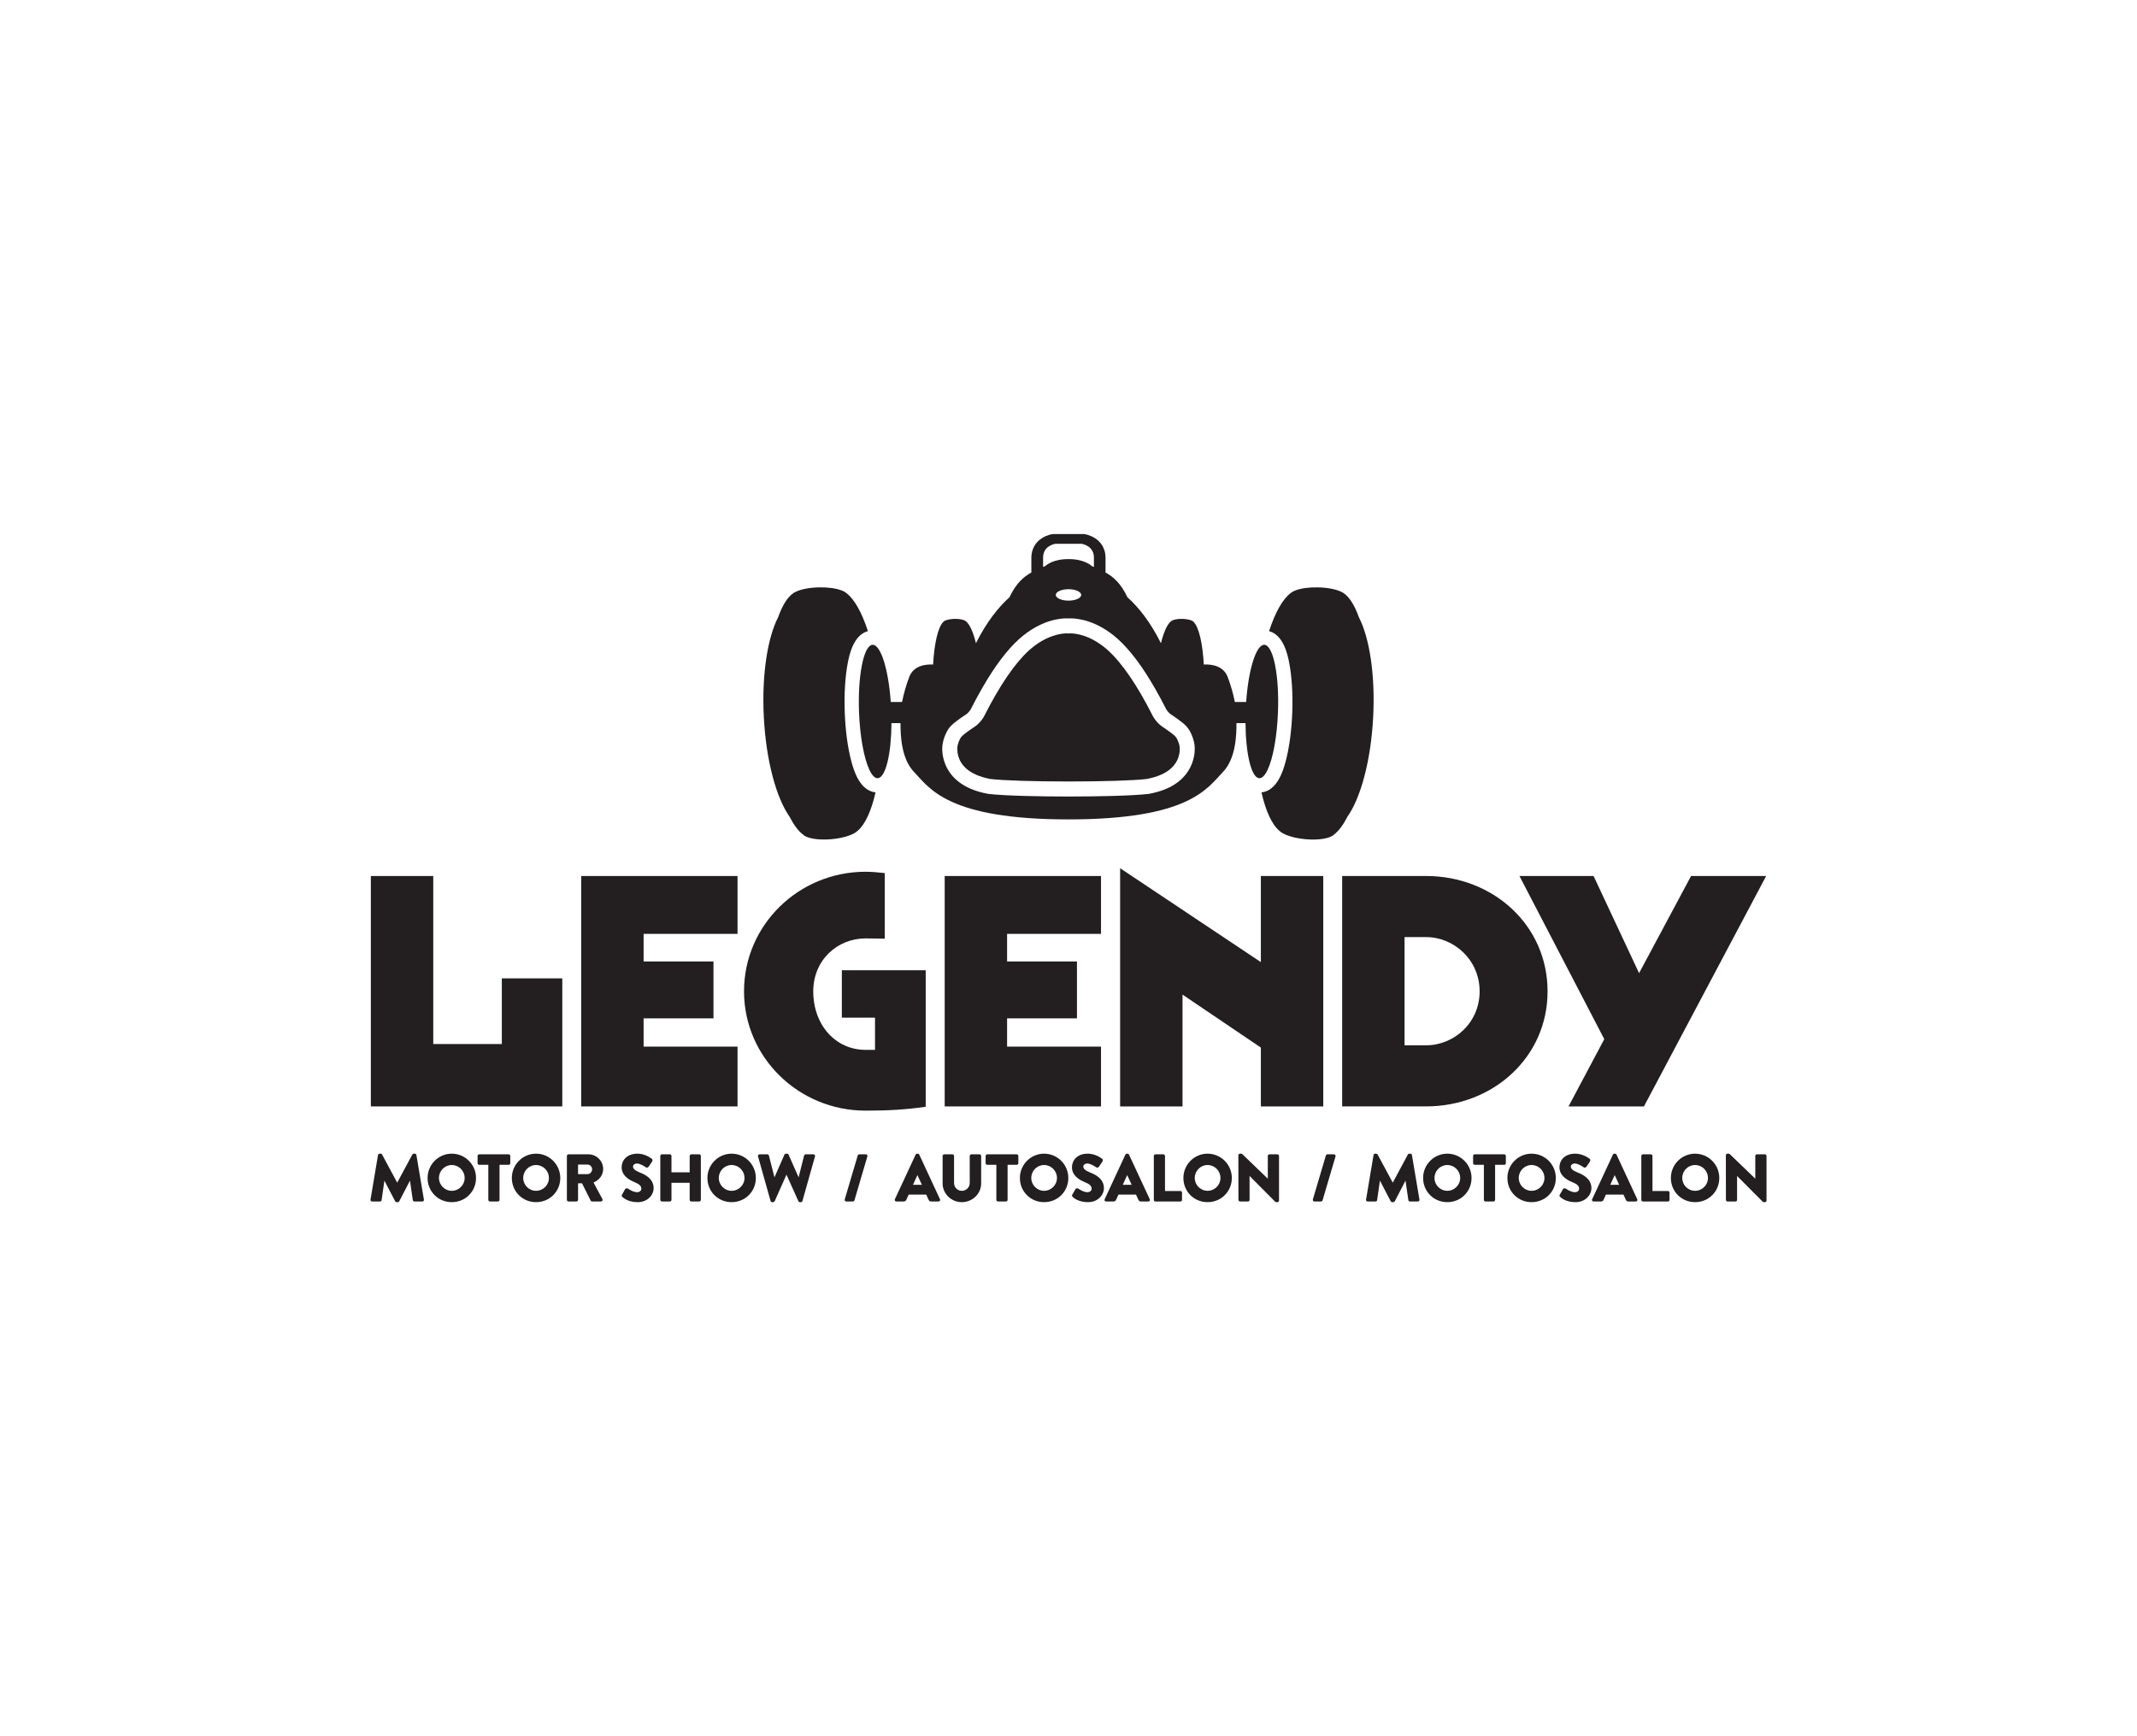 <?xml version="1.0" encoding="iso-8859-1"?>
<!-- Generator: Adobe Illustrator 14.0.0, SVG Export Plug-In . SVG Version: 6.00 Build 43363)  -->
<!DOCTYPE svg PUBLIC "-//W3C//DTD SVG 1.1//EN" "http://www.w3.org/Graphics/SVG/1.1/DTD/svg11.dtd">
<svg version="1.1" id="svg" xmlns="http://www.w3.org/2000/svg" xmlns:xlink="http://www.w3.org/1999/xlink" x="0px" y="0px"
	 width="160px" height="130px" viewBox="0 0 160 130" style="enable-background:new 0 0 160 130;" xml:space="preserve">
<g>
	<path style="fill:#231F20;" d="M59.116,61.15c0.313,0.611,0.651,1.072,1.009,1.339c0.269,0.283,1.127,0.435,2.122,0.347
		c0.919-0.082,1.688-0.342,1.97-0.636c0.559-0.467,1.02-1.488,1.337-2.869c-1.196-0.124-1.636-1.692-1.784-2.221
		c-0.283-1.011-0.47-2.342-0.522-3.751c-0.053-1.416,0.032-2.765,0.241-3.799c0.106-0.52,0.41-2.017,1.492-2.303
		c-0.448-1.383-1.008-2.395-1.612-2.849c-0.064-0.059-0.153-0.111-0.26-0.159c-0.039-0.019-0.078-0.035-0.117-0.048
		c-0.397-0.148-0.995-0.236-1.661-0.222c-0.709,0.012-1.334,0.137-1.726,0.319c-0.528,0.224-0.988,0.907-1.348,1.924
		c-0.79,1.528-1.231,4.313-1.069,7.465C57.356,56.951,58.125,59.753,59.116,61.15"/>
	<path style="fill:#231F20;" d="M64.316,53.32c0.07,1.856,0.377,3.468,0.773,4.313c0.125,0.269,0.258,0.459,0.396,0.558
		c0.071,0.05,0.144,0.077,0.216,0.077h0.011c0.014,0,0.028-0.004,0.043-0.005c0.57-0.104,0.976-1.851,0.991-4.12h0.675
		c0,0.961,0.062,2.668,1.018,3.663c1.176,1.227,2.531,3.547,11.561,3.547l0,0c9.029,0,10.383-2.32,11.56-3.547
		c0.956-0.995,1.019-2.702,1.017-3.663h0.676c0.016,2.27,0.422,4.016,0.991,4.12c0.015,0.001,0.028,0.005,0.044,0.005h0.011
		c0.07,0,0.145-0.027,0.215-0.077c0.138-0.099,0.271-0.289,0.396-0.558c0.397-0.845,0.704-2.456,0.773-4.313
		c0.102-2.676-0.326-4.878-0.961-5.032c-0.02-0.004-0.039-0.008-0.06-0.008H94.65c-0.608,0-1.178,1.858-1.349,4.282h-0.847
		c-0.117-0.601-0.311-1.29-0.54-1.883c-0.317-0.818-1.167-0.952-1.784-0.923c-0.086-1.595-0.373-2.817-0.77-3.197
		c-0.012-0.014-0.023-0.024-0.039-0.036c-0.053-0.043-0.109-0.072-0.166-0.083c-0.159-0.057-0.386-0.095-0.636-0.102
		c-0.396-0.008-0.733,0.069-0.846,0.185c-0.282,0.216-0.545,0.807-0.752,1.637c-0.782-1.565-1.651-2.669-2.507-3.439
		c-0.51-1.074-1.084-1.549-1.641-1.854v-1.084c0-0.816-0.436-1.264-0.803-1.495c-0.375-0.238-0.742-0.291-0.782-0.297l-0.021-0.003
		h-2.343l-0.02,0.003c-0.04,0.006-0.408,0.059-0.783,0.297c-0.366,0.231-0.802,0.679-0.802,1.495v1.085
		c-0.555,0.304-1.13,0.778-1.64,1.853c-0.854,0.771-1.724,1.874-2.508,3.439c-0.206-0.83-0.468-1.421-0.749-1.637
		c-0.115-0.115-0.451-0.192-0.848-0.185c-0.25,0.007-0.477,0.045-0.636,0.102c-0.058,0.011-0.112,0.04-0.165,0.083
		c-0.016,0.012-0.028,0.022-0.041,0.036c-0.396,0.38-0.682,1.603-0.77,3.197c-0.615-0.029-1.467,0.105-1.782,0.923
		c-0.229,0.593-0.424,1.282-0.542,1.883h-0.846c-0.17-2.424-0.741-4.282-1.35-4.282h-0.01c-0.021,0-0.04,0.004-0.061,0.008
		C64.644,48.442,64.217,50.645,64.316,53.32 M78.097,41.759c0-0.374,0.148-0.662,0.441-0.854c0.206-0.134,0.419-0.179,0.473-0.188
		h1.978c0.053,0.01,0.256,0.053,0.458,0.179c0.302,0.191,0.456,0.482,0.456,0.863v0.694c-0.055-0.023-0.105-0.047-0.156-0.069
		c-0.559-0.485-1.436-0.522-1.69-0.522c-0.029,0-0.048,0-0.056,0.001c-0.01-0.001-0.027-0.001-0.056-0.001
		c-0.257,0-1.134,0.037-1.69,0.522c-0.052,0.022-0.104,0.047-0.157,0.07V41.759z M80.95,44.545c0,0.235-0.425,0.427-0.95,0.427
		s-0.952-0.191-0.952-0.427s0.427-0.428,0.952-0.428S80.95,44.31,80.95,44.545 M70.545,56.004l0.002-0.015
		c0-0.063,0.008-0.136,0.017-0.208c0.036-0.289,0.142-0.631,0.296-0.94c0.237-0.473,0.504-0.667,1.091-1.094
		c0.087-0.063,0.169-0.116,0.25-0.169c0.096-0.063,0.188-0.121,0.236-0.169c0.168-0.159,0.245-0.304,0.247-0.306
		c0.276-0.547,0.55-1.052,0.821-1.526c0.948-1.657,1.871-2.892,2.798-3.73c1.566-1.397,3.002-1.547,3.55-1.547
		c0.062,0,0.111,0.002,0.147,0.005c0.036-0.003,0.085-0.005,0.148-0.005c0.546,0,1.982,0.149,3.544,1.544
		c0.931,0.842,1.854,2.076,2.803,3.734c0.272,0.476,0.545,0.981,0.821,1.528c0.001,0,0.079,0.144,0.247,0.303
		c0.049,0.048,0.141,0.105,0.237,0.17c0.079,0.052,0.16,0.105,0.24,0.164c0.595,0.431,0.861,0.626,1.098,1.098
		c0.156,0.31,0.26,0.649,0.298,0.938c0.008,0.074,0.017,0.146,0.017,0.21v0.015c0.011,0.655-0.2,2.838-3.418,3.434l-0.036,0.005
		C84.793,59.587,82.107,59.64,80,59.64c-2.109,0-4.793-0.053-6.001-0.197l-0.034-0.005C70.745,58.842,70.534,56.659,70.545,56.004"
		/>
	<path style="fill:#231F20;" d="M102.811,53.688c0.164-3.152-0.277-5.937-1.067-7.465c-0.36-1.017-0.821-1.7-1.351-1.924
		c-0.389-0.183-1.014-0.308-1.725-0.319c-0.665-0.015-1.263,0.073-1.66,0.222c-0.038,0.013-0.077,0.029-0.116,0.048
		c-0.106,0.048-0.196,0.101-0.261,0.16c-0.604,0.453-1.165,1.465-1.613,2.849c1.084,0.285,1.388,1.781,1.493,2.302
		c0.208,1.034,0.295,2.383,0.242,3.799c-0.053,1.407-0.239,2.74-0.522,3.751c-0.148,0.528-0.588,2.097-1.784,2.221
		c0.317,1.381,0.778,2.402,1.337,2.869c0.283,0.294,1.05,0.554,1.97,0.636c0.995,0.088,1.853-0.063,2.122-0.347
		c0.356-0.267,0.695-0.728,1.008-1.339C101.874,59.753,102.644,56.951,102.811,53.688"/>
	<polygon style="fill:#231F20;" points="37.573,78.172 32.438,78.172 32.438,65.592 27.766,65.592 27.766,82.844 42.099,82.844 
		42.099,73.256 37.573,73.256 	"/>
	<polygon style="fill:#231F20;" points="55.22,78.366 48.187,78.366 48.187,76.25 53.419,76.25 53.419,71.99 48.187,71.99 
		48.187,69.924 55.22,69.924 55.22,65.592 43.516,65.592 43.516,82.844 55.22,82.844 	"/>
	<path style="fill:#231F20;" d="M64.808,83.16c1.654,0,3.018-0.074,4.501-0.292V72.647H63.03V76.2h2.483v2.409h-0.706
		c-2.238,0-3.917-1.85-3.917-4.381c0-2.36,1.824-3.965,3.917-3.965c0.511,0,1.266,0.023,1.435,0.023v-4.915
		c-0.461-0.049-0.973-0.098-1.435-0.098c-5.013,0-9.101,3.99-9.101,8.954C55.707,79.17,59.795,83.16,64.808,83.16"/>
	<polygon style="fill:#231F20;" points="82.434,69.924 82.434,65.592 70.73,65.592 70.73,82.844 82.434,82.844 82.434,78.366 
		75.402,78.366 75.402,76.25 80.633,76.25 80.633,71.99 75.402,71.99 75.402,69.924 	"/>
	<polygon style="fill:#231F20;" points="94.402,82.844 99.074,82.844 99.074,65.592 94.402,65.592 94.402,72.039 83.865,65.008 
		83.865,82.844 88.537,82.844 88.537,74.472 94.402,78.438 	"/>
	<path style="fill:#231F20;" d="M115.869,74.23c0-4.966-4.09-8.639-9.102-8.639h-6.277v17.252h6.277
		C111.779,82.844,115.869,79.168,115.869,74.23 M105.161,70.165h1.606c2.094,0,4.015,1.705,4.015,4.065
		c0,2.359-1.921,4.039-4.015,4.039h-1.606V70.165z"/>
	<polygon style="fill:#231F20;" points="117.438,82.844 123.084,82.844 132.234,65.592 126.612,65.592 122.72,72.866 
		119.313,65.592 113.764,65.592 120.114,77.807 	"/>
	<path style="fill:#231F20;" d="M31.061,86.382h-0.08c-0.033,0-0.089,0.022-0.109,0.063l-1.133,2.107l-1.131-2.105
		c-0.021-0.043-0.077-0.065-0.109-0.065h-0.079c-0.052,0-0.111,0.041-0.118,0.103l-0.561,3.337
		c-0.006,0.036,0.004,0.072,0.025,0.099c0.022,0.026,0.059,0.043,0.098,0.043h0.585c0.061,0,0.115-0.047,0.122-0.105l0.21-1.46
		l0.804,1.544c0.02,0.039,0.068,0.07,0.11,0.07h0.089c0.036,0,0.09-0.029,0.109-0.069l0.802-1.545l0.213,1.46
		c0.007,0.058,0.065,0.105,0.122,0.105h0.586c0.038,0,0.074-0.017,0.097-0.041c0.022-0.028,0.031-0.063,0.026-0.102l-0.562-3.335
		C31.17,86.423,31.111,86.382,31.061,86.382"/>
	<path style="fill:#231F20;" d="M33.824,86.382c-0.998,0-1.81,0.815-1.81,1.819c0,1.015,0.794,1.811,1.81,1.811
		c1.02,0,1.816-0.796,1.816-1.811C35.641,87.197,34.825,86.382,33.824,86.382 M33.824,89.162c-0.529,0-0.959-0.432-0.959-0.961
		c0-0.534,0.43-0.97,0.959-0.97c0.533,0,0.965,0.436,0.965,0.97C34.789,88.73,34.357,89.162,33.824,89.162"/>
	<path style="fill:#231F20;" d="M38.083,86.43H35.88c-0.068,0-0.124,0.056-0.124,0.124v0.54c0,0.068,0.056,0.123,0.124,0.123h0.681
		v2.623c0,0.065,0.057,0.123,0.122,0.123h0.597c0.064,0,0.121-0.058,0.121-0.123v-2.623h0.683c0.068,0,0.122-0.055,0.122-0.123
		v-0.54C38.205,86.485,38.151,86.43,38.083,86.43"/>
	<path style="fill:#231F20;" d="M40.134,86.382c-0.999,0-1.812,0.815-1.812,1.819c0,1.015,0.796,1.811,1.812,1.811
		c1.017,0,1.815-0.796,1.815-1.811C41.949,87.197,41.134,86.382,40.134,86.382 M40.134,89.162c-0.529,0-0.96-0.432-0.96-0.961
		c0-0.534,0.431-0.97,0.96-0.97c0.53,0,0.964,0.436,0.964,0.97C41.098,88.73,40.664,89.162,40.134,89.162"/>
	<path style="fill:#231F20;" d="M45.16,87.532c0-0.607-0.497-1.103-1.111-1.103h-1.483c-0.067,0-0.122,0.056-0.122,0.124v3.286
		c0,0.068,0.055,0.123,0.122,0.123h0.591c0.064,0,0.123-0.058,0.123-0.123v-1.238h0.296l0.651,1.301
		c0.016,0.029,0.055,0.061,0.105,0.061h0.662c0.047,0,0.086-0.021,0.107-0.058c0.022-0.038,0.022-0.088,0-0.128l-0.664-1.234
		C44.884,88.352,45.16,87.967,45.16,87.532 M43.985,87.915h-0.706v-0.718h0.706c0.188,0,0.349,0.159,0.349,0.349
		C44.334,87.743,44.172,87.915,43.985,87.915"/>
	<path style="fill:#231F20;" d="M47.917,87.797c-0.371-0.149-0.522-0.281-0.522-0.454c0-0.123,0.128-0.225,0.283-0.225
		c0.253,0,0.559,0.202,0.658,0.27c0.02,0.013,0.032,0.021,0.035,0.022c0.016,0.011,0.035,0.018,0.057,0.018
		c0.053,0,0.121-0.039,0.153-0.09l0.254-0.383c0.026-0.046,0.035-0.154-0.037-0.195c-0.236-0.174-0.614-0.378-1.079-0.378
		c-0.808,0-1.176,0.526-1.176,1.016c0,0.608,0.533,0.947,0.98,1.124c0.337,0.133,0.494,0.283,0.494,0.475
		c0,0.156-0.133,0.27-0.314,0.27c-0.128,0-0.351-0.044-0.67-0.257c-0.011-0.007-0.018-0.011-0.02-0.011l0,0
		c-0.02-0.016-0.053-0.025-0.088-0.025c-0.053,0-0.097,0.023-0.12,0.064l-0.233,0.411c-0.051,0.087-0.023,0.122,0.029,0.173
		c0.064,0.065,0.426,0.391,1.137,0.391c0.751,0,1.2-0.536,1.2-1.056C48.938,88.203,48.17,87.898,47.917,87.797"/>
	<path style="fill:#231F20;" d="M52.349,86.43h-0.59c-0.068,0-0.122,0.056-0.122,0.124v1.223h-1.363v-1.223
		c0-0.068-0.056-0.124-0.122-0.124h-0.593c-0.064,0-0.121,0.059-0.121,0.124v3.286c0,0.065,0.057,0.123,0.121,0.123h0.593
		c0.066,0,0.122-0.055,0.122-0.123v-1.277h1.363v1.277c0,0.068,0.054,0.123,0.122,0.123h0.59c0.067,0,0.124-0.058,0.124-0.123
		v-3.286C52.473,86.488,52.416,86.43,52.349,86.43"/>
	<path style="fill:#231F20;" d="M54.776,86.382c-0.998,0-1.811,0.815-1.811,1.819c0,1.015,0.795,1.811,1.811,1.811
		c1.019,0,1.815-0.796,1.815-1.811C56.592,87.197,55.777,86.382,54.776,86.382 M54.776,89.162c-0.529,0-0.959-0.432-0.959-0.961
		c0-0.534,0.43-0.97,0.959-0.97c0.532,0,0.966,0.436,0.966,0.97C55.742,88.73,55.309,89.162,54.776,89.162"/>
	<path style="fill:#231F20;" d="M60.902,86.43h-0.581c-0.056,0-0.104,0.048-0.117,0.092l-0.412,1.632l-0.749-1.698
		c-0.016-0.046-0.059-0.073-0.111-0.073h-0.089c-0.047,0-0.089,0.024-0.111,0.07l-0.747,1.701l-0.416-1.633
		c-0.012-0.043-0.06-0.091-0.116-0.091h-0.581c-0.043,0-0.079,0.018-0.102,0.047c-0.021,0.027-0.027,0.067-0.015,0.109l0.938,3.336
		c0.014,0.051,0.063,0.09,0.116,0.09h0.081c0.043,0,0.089-0.029,0.11-0.07l0.885-1.99l0.891,1.99c0.021,0.041,0.064,0.07,0.109,0.07
		h0.079c0.055,0,0.104-0.039,0.117-0.09l0.938-3.336c0.013-0.042,0.007-0.082-0.016-0.109C60.982,86.447,60.946,86.43,60.902,86.43"
		/>
	<path style="fill:#231F20;" d="M64.822,86.43h-0.486c-0.051,0-0.103,0.038-0.116,0.085l-0.973,3.287
		c-0.011,0.042-0.006,0.084,0.019,0.114c0.023,0.029,0.06,0.047,0.098,0.047h0.492c0.049,0,0.104-0.04,0.117-0.086l0.968-3.287
		c0.013-0.042,0.006-0.082-0.017-0.113C64.9,86.447,64.865,86.43,64.822,86.43"/>
	<path style="fill:#231F20;" d="M68.825,86.451c-0.021-0.042-0.065-0.069-0.109-0.069h-0.05c-0.045,0-0.09,0.027-0.11,0.069
		l-1.555,3.343c-0.019,0.039-0.017,0.082,0.006,0.115s0.06,0.054,0.105,0.054h0.546c0.095,0,0.17-0.05,0.204-0.136l0.171-0.381
		h1.314l0.171,0.375c0.05,0.105,0.101,0.142,0.2,0.142h0.55c0.046,0,0.084-0.021,0.106-0.054c0.021-0.033,0.023-0.076,0.005-0.115
		L68.825,86.451z M68.357,88.714l0.33-0.728l0.336,0.728H68.357z"/>
	<path style="fill:#231F20;" d="M73.336,86.43h-0.609c-0.068,0-0.122,0.056-0.122,0.124v2.009c0,0.342-0.256,0.6-0.594,0.6
		c-0.33,0-0.58-0.258-0.58-0.6v-2.009c0-0.068-0.056-0.124-0.124-0.124h-0.611c-0.065,0-0.122,0.059-0.122,0.124v2.051
		c0,0.775,0.645,1.407,1.438,1.407c0.8,0,1.449-0.632,1.449-1.407v-2.051C73.46,86.488,73.403,86.43,73.336,86.43"/>
	<path style="fill:#231F20;" d="M76.121,86.43h-2.204c-0.067,0-0.122,0.056-0.122,0.124v0.54c0,0.068,0.055,0.123,0.122,0.123h0.681
		v2.623c0,0.065,0.059,0.123,0.124,0.123h0.596c0.065,0,0.122-0.058,0.122-0.123v-2.623h0.682c0.068,0,0.123-0.055,0.123-0.123
		v-0.54C76.244,86.485,76.189,86.43,76.121,86.43"/>
	<path style="fill:#231F20;" d="M78.172,86.382c-0.998,0-1.811,0.815-1.811,1.819c0,1.015,0.795,1.811,1.811,1.811
		c1.018,0,1.815-0.796,1.815-1.811C79.987,87.197,79.173,86.382,78.172,86.382 M78.172,89.162c-0.529,0-0.959-0.432-0.959-0.961
		c0-0.534,0.43-0.97,0.959-0.97c0.531,0,0.964,0.436,0.964,0.97C79.136,88.73,78.703,89.162,78.172,89.162"/>
	<path style="fill:#231F20;" d="M81.633,87.797c-0.373-0.149-0.524-0.281-0.524-0.454c0-0.123,0.128-0.225,0.284-0.225
		c0.254,0,0.558,0.202,0.659,0.27c0.019,0.013,0.03,0.021,0.033,0.022c0.016,0.011,0.035,0.018,0.058,0.018
		c0.054,0,0.122-0.039,0.152-0.09l0.254-0.383c0.027-0.046,0.037-0.154-0.037-0.195c-0.234-0.174-0.612-0.378-1.079-0.378
		c-0.808,0-1.175,0.526-1.175,1.016c0,0.608,0.534,0.947,0.981,1.124c0.336,0.133,0.493,0.283,0.493,0.475
		c0,0.156-0.132,0.27-0.314,0.27c-0.129,0-0.35-0.044-0.671-0.257c-0.011-0.007-0.018-0.011-0.018-0.011l0,0
		c-0.021-0.016-0.055-0.025-0.088-0.025c-0.053,0-0.097,0.023-0.122,0.064l-0.233,0.411c-0.05,0.087-0.022,0.122,0.029,0.173
		c0.065,0.065,0.427,0.391,1.138,0.391c0.75,0,1.2-0.536,1.2-1.056C82.653,88.203,81.884,87.898,81.633,87.797"/>
	<path style="fill:#231F20;" d="M84.53,86.451c-0.021-0.042-0.065-0.069-0.109-0.069h-0.05c-0.043,0-0.09,0.027-0.11,0.069
		l-1.553,3.343c-0.019,0.039-0.019,0.082,0.004,0.115s0.062,0.054,0.105,0.054h0.546c0.095,0,0.17-0.05,0.204-0.136l0.173-0.381
		h1.313l0.171,0.375c0.05,0.105,0.101,0.142,0.2,0.142h0.551c0.045,0,0.084-0.021,0.105-0.054s0.023-0.076,0.005-0.115L84.53,86.451
		z M84.063,88.714l0.33-0.728l0.337,0.728H84.063z"/>
	<path style="fill:#231F20;" d="M88.378,89.177h-1.153v-2.623c0-0.065-0.059-0.124-0.122-0.124H86.51
		c-0.067,0-0.121,0.056-0.121,0.124v3.286c0,0.068,0.054,0.123,0.121,0.123h1.868c0.066,0,0.122-0.055,0.122-0.123v-0.541
		C88.5,89.231,88.444,89.177,88.378,89.177"/>
	<path style="fill:#231F20;" d="M90.413,86.382c-0.999,0-1.811,0.815-1.811,1.819c0,1.015,0.795,1.811,1.811,1.811
		c1.017,0,1.815-0.796,1.815-1.811C92.229,87.197,91.413,86.382,90.413,86.382 M90.413,89.162c-0.529,0-0.96-0.432-0.96-0.961
		c0-0.534,0.431-0.97,0.96-0.97c0.532,0,0.964,0.436,0.964,0.97C91.377,88.73,90.945,89.162,90.413,89.162"/>
	<path style="fill:#231F20;" d="M95.64,86.43h-0.596c-0.067,0-0.122,0.056-0.122,0.124v1.7l-1.938-1.865l-0.007-0.007h-0.138
		c-0.065,0-0.122,0.053-0.122,0.116l0.006,3.342c0,0.065,0.057,0.123,0.122,0.123h0.59c0.068,0,0.122-0.055,0.122-0.123v-1.788
		l1.918,1.927c0.018,0.018,0.066,0.033,0.086,0.033h0.079c0.067,0,0.122-0.054,0.122-0.118v-3.34
		C95.762,86.488,95.705,86.43,95.64,86.43"/>
	<path style="fill:#231F20;" d="M99.873,86.43h-0.486c-0.051,0-0.103,0.038-0.116,0.085l-0.973,3.287
		c-0.012,0.042-0.006,0.084,0.018,0.114c0.022,0.029,0.059,0.047,0.099,0.047h0.492c0.049,0,0.103-0.04,0.115-0.086l0.969-3.287
		c0.012-0.042,0.007-0.082-0.018-0.113C99.951,86.447,99.915,86.43,99.873,86.43"/>
	<path style="fill:#231F20;" d="M105.598,86.382h-0.08c-0.031,0-0.088,0.022-0.109,0.063l-1.131,2.107l-1.133-2.105
		c-0.021-0.043-0.077-0.065-0.109-0.065h-0.079c-0.052,0-0.111,0.041-0.118,0.103l-0.562,3.337
		c-0.005,0.038,0.005,0.072,0.028,0.101c0.021,0.024,0.057,0.041,0.096,0.041h0.585c0.062,0,0.116-0.047,0.122-0.105l0.209-1.46
		l0.806,1.545c0.019,0.038,0.069,0.069,0.109,0.069h0.091c0.034,0,0.088-0.029,0.107-0.069l0.803-1.545l0.212,1.46
		c0.007,0.058,0.063,0.105,0.122,0.105h0.587c0.038,0,0.073-0.017,0.096-0.043c0.023-0.026,0.032-0.063,0.026-0.1l-0.562-3.335
		C105.709,86.423,105.648,86.382,105.598,86.382"/>
	<path style="fill:#231F20;" d="M108.362,86.382c-0.999,0-1.812,0.815-1.812,1.819c0,1.015,0.796,1.811,1.812,1.811
		c1.017,0,1.814-0.796,1.814-1.811C110.177,87.197,109.362,86.382,108.362,86.382 M108.362,89.162c-0.529,0-0.96-0.432-0.96-0.961
		c0-0.534,0.431-0.97,0.96-0.97c0.53,0,0.964,0.436,0.964,0.97C109.326,88.73,108.893,89.162,108.362,89.162"/>
	<path style="fill:#231F20;" d="M112.62,86.43h-2.203c-0.068,0-0.124,0.056-0.124,0.124v0.54c0,0.068,0.056,0.123,0.124,0.123h0.683
		v2.623c0,0.065,0.055,0.123,0.122,0.123h0.595c0.064,0,0.123-0.058,0.123-0.123v-2.623h0.681c0.068,0,0.124-0.055,0.124-0.123
		v-0.54C112.744,86.485,112.688,86.43,112.62,86.43"/>
	<path style="fill:#231F20;" d="M114.671,86.382c-0.999,0-1.81,0.815-1.81,1.819c0,1.015,0.794,1.811,1.81,1.811
		c1.019,0,1.816-0.796,1.816-1.811C116.487,87.197,115.673,86.382,114.671,86.382 M114.671,89.162c-0.529,0-0.96-0.432-0.96-0.961
		c0-0.534,0.431-0.97,0.96-0.97c0.532,0,0.964,0.436,0.964,0.97C115.635,88.73,115.203,89.162,114.671,89.162"/>
	<path style="fill:#231F20;" d="M118.132,87.797c-0.372-0.149-0.523-0.281-0.523-0.454c0-0.123,0.128-0.225,0.284-0.225
		c0.252,0,0.558,0.202,0.659,0.27c0.018,0.013,0.03,0.021,0.033,0.022c0.015,0.011,0.034,0.018,0.057,0.018
		c0.055,0,0.121-0.039,0.153-0.09l0.254-0.384c0.026-0.046,0.036-0.153-0.037-0.194c-0.193-0.143-0.59-0.378-1.08-0.378
		c-0.807,0-1.175,0.526-1.175,1.016c0,0.608,0.533,0.947,0.981,1.124c0.337,0.133,0.494,0.283,0.494,0.475
		c0,0.156-0.134,0.27-0.314,0.27c-0.131,0-0.35-0.044-0.672-0.257c-0.01-0.007-0.018-0.011-0.018-0.011l0,0
		c-0.021-0.016-0.055-0.025-0.087-0.025c-0.055,0-0.098,0.023-0.122,0.064l-0.234,0.412c-0.048,0.082-0.027,0.115,0.029,0.172
		c0.065,0.065,0.427,0.391,1.137,0.391c0.752,0,1.201-0.536,1.201-1.056C119.152,88.203,118.384,87.898,118.132,87.797"/>
	<path style="fill:#231F20;" d="M121.03,86.451c-0.021-0.042-0.065-0.069-0.11-0.069h-0.05c-0.044,0-0.089,0.027-0.109,0.069
		l-1.554,3.343c-0.02,0.039-0.017,0.082,0.004,0.115c0.022,0.033,0.061,0.054,0.106,0.054h0.546c0.094,0,0.17-0.05,0.204-0.136
		l0.171-0.381h1.314l0.171,0.375c0.05,0.105,0.102,0.142,0.2,0.142h0.551c0.045,0,0.084-0.021,0.105-0.054s0.022-0.076,0.004-0.115
		L121.03,86.451z M120.563,88.714l0.332-0.728l0.334,0.728H120.563z"/>
	<path style="fill:#231F20;" d="M124.876,89.177h-1.153v-2.623c0-0.065-0.056-0.124-0.122-0.124h-0.591
		c-0.068,0-0.122,0.056-0.122,0.124v3.286c0,0.068,0.054,0.123,0.122,0.123h1.866c0.069,0,0.124-0.055,0.124-0.123v-0.541
		C125,89.231,124.945,89.177,124.876,89.177"/>
	<path style="fill:#231F20;" d="M126.911,86.382c-0.997,0-1.81,0.815-1.81,1.819c0,1.015,0.794,1.811,1.81,1.811
		c1.019,0,1.815-0.796,1.815-1.811C128.727,87.197,127.913,86.382,126.911,86.382 M126.911,89.162c-0.529,0-0.958-0.432-0.958-0.961
		c0-0.534,0.429-0.97,0.958-0.97c0.532,0,0.966,0.436,0.966,0.97C127.877,88.73,127.443,89.162,126.911,89.162"/>
	<path style="fill:#231F20;" d="M132.14,86.43h-0.597c-0.067,0-0.122,0.056-0.122,0.124v1.7l-1.938-1.865l-0.008-0.007h-0.137
		c-0.066,0-0.121,0.053-0.121,0.116l0.005,3.342c0,0.065,0.058,0.123,0.122,0.123h0.591c0.068,0,0.122-0.055,0.122-0.123v-1.788
		l1.919,1.927c0.015,0.017,0.063,0.033,0.083,0.033h0.081c0.065,0,0.122-0.054,0.122-0.118v-3.34
		C132.262,86.488,132.205,86.43,132.14,86.43"/>
	<path style="fill:#231F20;" d="M74.152,58.328c0.98,0.113,3.218,0.186,5.851,0.186c2.631,0,4.869-0.072,5.849-0.186
		c1.646-0.311,2.225-1.071,2.405-1.721c0.06-0.214,0.076-0.415,0.072-0.583v-0.035c0-0.083-0.048-0.352-0.194-0.644
		c-0.107-0.215-0.186-0.28-0.744-0.686c-0.074-0.053-0.139-0.098-0.202-0.138c-0.135-0.089-0.274-0.18-0.395-0.295
		c-0.092-0.085-0.164-0.167-0.228-0.243c-0.154-0.186-0.235-0.336-0.255-0.373c-1.16-2.297-2.295-3.957-3.368-4.93
		c-1.307-1.164-2.467-1.255-2.792-1.255c-0.049,0-0.081,0.002-0.091,0.003l-0.09,0.003l-0.032-0.003
		c-0.004-0.001-0.036-0.003-0.085-0.003c-0.324,0-1.487,0.091-2.797,1.259c-1.069,0.969-2.203,2.629-3.367,4.93
		c-0.017,0.033-0.099,0.182-0.25,0.368c-0.064,0.077-0.138,0.158-0.229,0.244c-0.12,0.115-0.26,0.206-0.395,0.295
		c-0.063,0.04-0.129,0.083-0.194,0.131c-0.566,0.412-0.645,0.478-0.753,0.692c-0.146,0.292-0.194,0.561-0.194,0.644v0.035
		c-0.003,0.168,0.014,0.369,0.072,0.583C71.928,57.257,72.509,58.018,74.152,58.328"/>
</g>
</svg>
